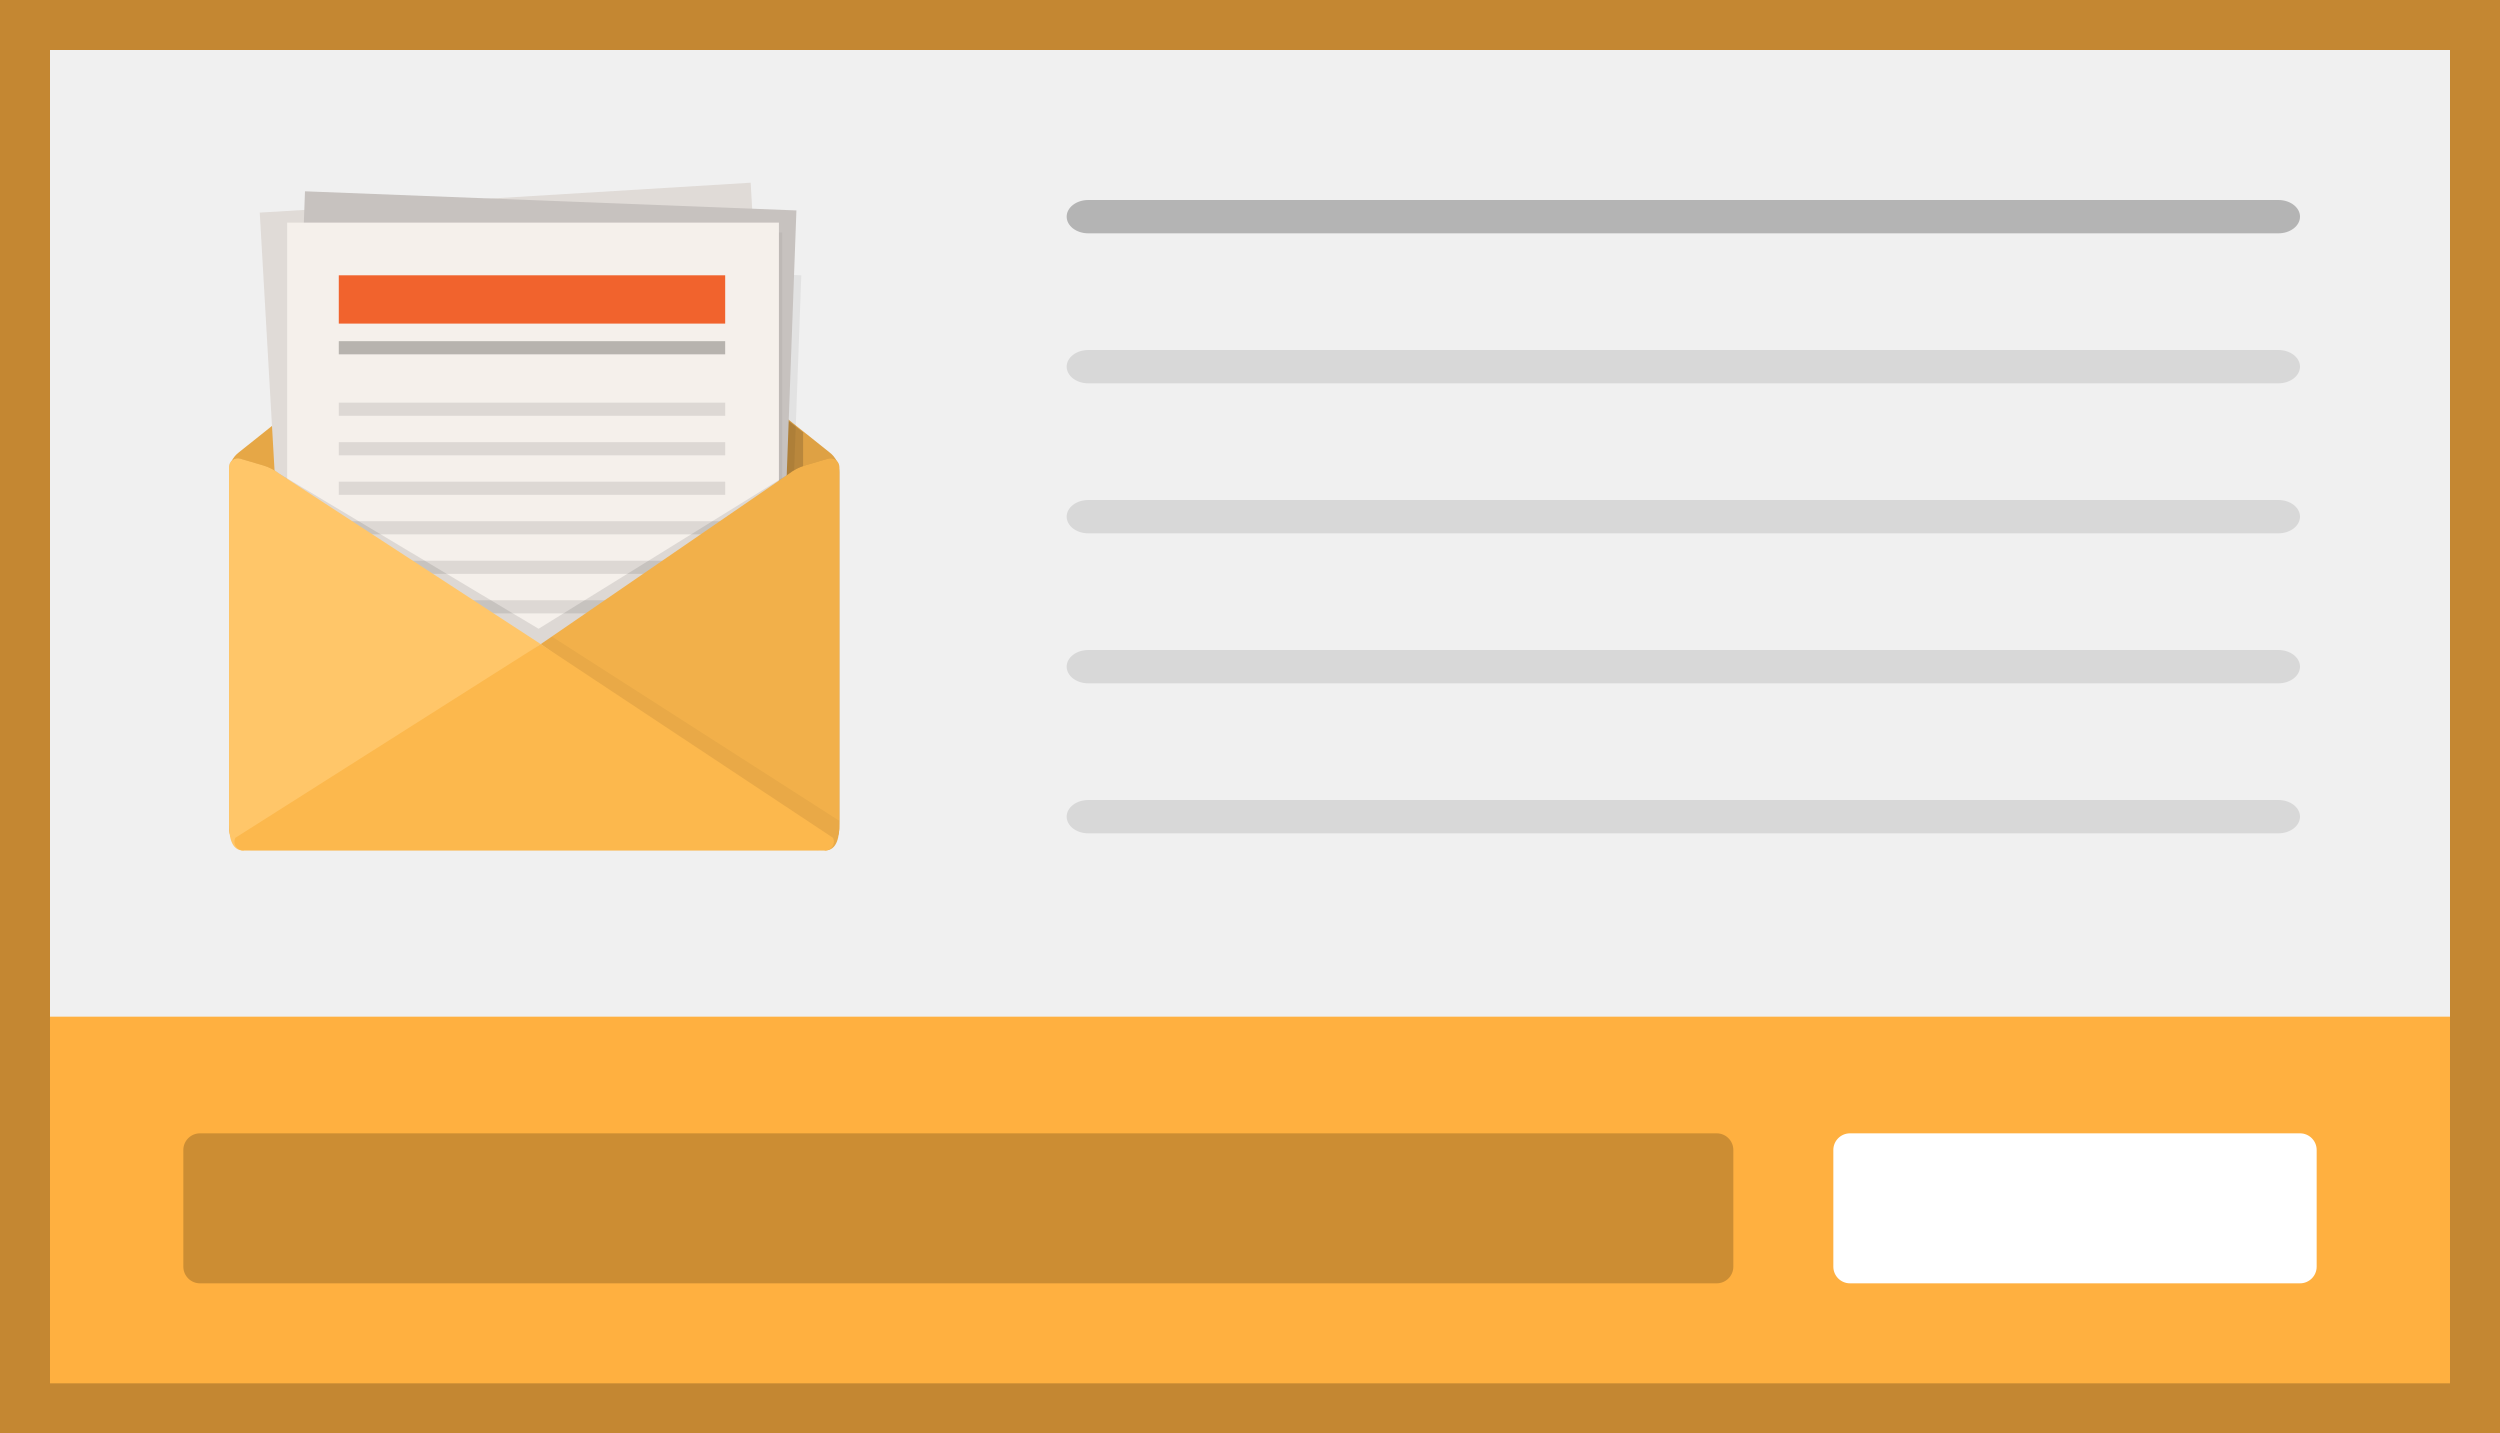 <?xml version="1.0" encoding="utf-8"?>
<!-- Generator: Adobe Illustrator 18.1.1, SVG Export Plug-In . SVG Version: 6.00 Build 0)  -->
<!DOCTYPE svg PUBLIC "-//W3C//DTD SVG 1.1//EN" "http://www.w3.org/Graphics/SVG/1.1/DTD/svg11.dtd">
<svg version="1.1" xmlns="http://www.w3.org/2000/svg" xmlns:xlink="http://www.w3.org/1999/xlink" x="0px" y="0px" width="150px"
	 height="86px" viewBox="0 0 150 86" enable-background="new 0 0 150 86" xml:space="preserve">
<rect x="0" y="0" width="150" height="86" fill="#333333" stroke="none"/>
<g id="Layer_1">
	<rect fill="#F0F0F0" width="150" height="63"/>
	<g>
		<g>
			<g>
				<path fill="#E6A746" d="M30.072,14.58L14.34,27.135c-0.377,0.282-0.599,0.725-0.599,1.196v21.356
					c0,0.727,0.59,1.317,1.317,1.317h16.992V13.884C31.35,13.884,30.65,14.116,30.072,14.58z"/>
			</g>
			<g>
				<path fill="#DEA144" d="M49.762,27.135L34.03,14.58c-0.578-0.464-1.279-0.696-1.979-0.696v37.121h16.992
					c0.727,0,1.317-0.59,1.317-1.317V28.331C50.361,27.861,50.139,27.417,49.762,27.135z"/>
			</g>
		</g>
		<g opacity="0.2">
			<polygon fill="#231F20" points="17.232,25.937 32.183,13.621 48.187,25.937 48.187,48.659 17.232,48.659 			"/>
		</g>
		<g>
			<polygon fill="#E0DBD7" points="15.585,12.756 45.04,10.961 47.062,46.205 17.607,48.001 			"/>
			<polygon opacity="0.06" points="18.592,15.369 48.078,16.517 46.836,50.396 17.351,49.248 			"/>
			<polygon fill="#C7C2BF" points="18.299,11.478 47.785,12.626 46.492,47.904 17.007,46.756 			"/>
			<rect x="17.427" y="13.95" opacity="0.05" width="29.506" height="35.302"/>
			<rect x="17.229" y="13.357" fill="#F5F0EB" width="29.506" height="35.302"/>
			<rect x="20.327" y="16.518" fill="#F1632D" width="23.184" height="2.898"/>
			<rect x="20.327" y="24.159" opacity="0.1" width="23.184" height="0.79"/>
			<rect x="20.327" y="26.53" opacity="0.1" width="23.184" height="0.79"/>
			<rect x="20.327" y="28.901" opacity="0.1" width="23.184" height="0.79"/>
			<rect x="20.327" y="31.272" opacity="0.1" width="23.184" height="0.79"/>
			<rect x="20.327" y="33.643" opacity="0.1" width="23.184" height="0.79"/>
			<rect x="20.327" y="36.014" opacity="0.1" width="23.184" height="0.79"/>
			<rect x="20.327" y="20.47" fill="#B7B3AE" width="23.184" height="0.79"/>
		</g>
		<path opacity="0.1" d="M49.684,27.52l-1.384,0.409c-0.351,0.104-0.679,0.273-0.966,0.498l-15.02,9.299l-15.547-9.299
			c-0.288-0.226-0.616-0.395-0.967-0.498l-1.384-0.409c-0.338-0.1-0.676,0.153-0.676,0.505v20.898c0,0.727,0.125,1.581,0.853,1.581
			h34.914c0.727,0,0.853-0.853,0.853-1.581V28.025C50.361,27.673,50.022,27.42,49.684,27.52z"/>
		<path fill="#F2B04A" d="M49.684,27.52l-1.384,0.409c-0.351,0.104-0.679,0.273-0.967,0.498L32.446,38.648L49.508,51.03
			c0.727,0,0.853-0.853,0.853-1.581V28.025C50.361,27.673,50.022,27.42,49.684,27.52z"/>
		<path opacity="0.04" d="M33.108,38.194l-1.55,1.036l17.485,11.775l0.346,0.026c0.665,0,0.971-0.494,0.971-1.343v-0.436
			L33.108,38.194z"/>
		<path fill="#FFC669" d="M14.417,27.52l1.384,0.409c0.351,0.104,0.679,0.273,0.967,0.498l15.679,10.221L14.594,51.03
			c-0.727,0-0.853-0.853-0.853-1.581V28.025C13.741,27.673,14.08,27.42,14.417,27.52z"/>
		<path fill="#FCB84D" d="M14.122,50.268l18.324-11.62l17.533,11.62c0.175,0.35-0.08,0.763-0.471,0.763H14.594
			C14.202,51.03,13.947,50.618,14.122,50.268z"/>
	</g>
	<path opacity="0.25" d="M136.702,14H65.298C64.581,14,64,13.552,64,13v0c0-0.552,0.581-1,1.298-1h71.404
		c0.717,0,1.298,0.448,1.298,1v0C138,13.552,137.419,14,136.702,14z"/>
	<path opacity="0.1" d="M136.702,23H65.298C64.581,23,64,22.552,64,22v0c0-0.552,0.581-1,1.298-1h71.404
		c0.717,0,1.298,0.448,1.298,1v0C138,22.552,137.419,23,136.702,23z"/>
	<path opacity="0.1" d="M136.702,32H65.298C64.581,32,64,31.552,64,31v0c0-0.552,0.581-1,1.298-1h71.404
		c0.717,0,1.298,0.448,1.298,1v0C138,31.552,137.419,32,136.702,32z"/>
	<path opacity="0.1" d="M136.702,41H65.298C64.581,41,64,40.552,64,40l0,0c0-0.552,0.581-1,1.298-1h71.404
		c0.717,0,1.298,0.448,1.298,1l0,0C138,40.552,137.419,41,136.702,41z"/>
	<path opacity="0.1" d="M136.702,50H65.298C64.581,50,64,49.552,64,49l0,0c0-0.552,0.581-1,1.298-1h71.404
		c0.717,0,1.298,0.448,1.298,1l0,0C138,49.552,137.419,50,136.702,50z"/>
	<rect y="61" fill="#FFB040" width="150" height="25"/>
	<path opacity="0.2" d="M103,77H12c-0.552,0-1-0.448-1-1v-7c0-0.552,0.448-1,1-1h91c0.552,0,1,0.448,1,1v7
		C104,76.552,103.552,77,103,77z"/>
	<path fill="#FFFFFF" d="M138,77h-27c-0.552,0-1-0.448-1-1v-7c0-0.552,0.448-1,1-1h27c0.552,0,1,0.448,1,1v7
		C139,76.552,138.552,77,138,77z"/>
	<g>
		<path fill="#C48732" d="M147,3v80H3V3H147 M150,0H0v86h150V0L150,0z"/>
	</g>
</g>
<g id="Layer_2" display="none">
	<rect display="inline" fill="#F0F0F0" width="150" height="63"/>
	<g display="inline">
		<g>
			<g>
				<path fill="#E6A746" d="M30.072,14.58L14.34,27.135c-0.377,0.282-0.599,0.725-0.599,1.196v21.356
					c0,0.727,0.59,1.317,1.317,1.317h16.992V13.884C31.35,13.884,30.65,14.116,30.072,14.58z"/>
			</g>
			<g>
				<path fill="#DEA144" d="M49.762,27.135L34.03,14.58c-0.578-0.464-1.279-0.696-1.979-0.696v37.121h16.992
					c0.727,0,1.317-0.59,1.317-1.317V28.331C50.361,27.861,50.139,27.417,49.762,27.135z"/>
			</g>
		</g>
		<g opacity="0.2">
			<polygon fill="#231F20" points="17.232,25.937 32.183,13.621 48.187,25.937 48.187,48.659 17.232,48.659 			"/>
		</g>
		<g>
			<polygon fill="#E0DBD7" points="15.585,12.756 45.04,10.961 47.062,46.205 17.607,48.001 			"/>
			<polygon opacity="0.06" points="18.592,15.369 48.078,16.517 46.836,50.396 17.351,49.248 			"/>
			<polygon fill="#C7C2BF" points="18.299,11.478 47.785,12.626 46.492,47.904 17.007,46.756 			"/>
			<rect x="17.427" y="13.95" opacity="0.05" width="29.506" height="35.302"/>
			<rect x="17.229" y="13.357" fill="#F5F0EB" width="29.506" height="35.302"/>
			<rect x="20.327" y="16.518" fill="#F1632D" width="23.184" height="2.898"/>
			<rect x="20.327" y="24.159" opacity="0.1" width="23.184" height="0.79"/>
			<rect x="20.327" y="26.53" opacity="0.1" width="23.184" height="0.79"/>
			<rect x="20.327" y="28.901" opacity="0.1" width="23.184" height="0.79"/>
			<rect x="20.327" y="31.272" opacity="0.1" width="23.184" height="0.79"/>
			<rect x="20.327" y="33.643" opacity="0.1" width="23.184" height="0.79"/>
			<rect x="20.327" y="36.014" opacity="0.1" width="23.184" height="0.79"/>
			<rect x="20.327" y="20.47" fill="#B7B3AE" width="23.184" height="0.79"/>
		</g>
		<path opacity="0.1" d="M49.684,27.52l-1.384,0.409c-0.351,0.104-0.679,0.273-0.966,0.498l-15.02,9.299l-15.547-9.299
			c-0.288-0.226-0.616-0.395-0.967-0.498l-1.384-0.409c-0.338-0.1-0.676,0.153-0.676,0.505v20.898c0,0.727,0.125,1.581,0.853,1.581
			h34.914c0.727,0,0.853-0.853,0.853-1.581V28.025C50.361,27.673,50.022,27.42,49.684,27.52z"/>
		<path fill="#F2B04A" d="M49.684,27.52l-1.384,0.409c-0.351,0.104-0.679,0.273-0.967,0.498L32.446,38.648L49.508,51.03
			c0.727,0,0.853-0.853,0.853-1.581V28.025C50.361,27.673,50.022,27.42,49.684,27.52z"/>
		<path opacity="0.04" d="M33.108,38.194l-1.55,1.036l17.485,11.775l0.346,0.026c0.665,0,0.971-0.494,0.971-1.343v-0.436
			L33.108,38.194z"/>
		<path fill="#FFC669" d="M14.417,27.52l1.384,0.409c0.351,0.104,0.679,0.273,0.967,0.498l15.679,10.221L14.594,51.03
			c-0.727,0-0.853-0.853-0.853-1.581V28.025C13.741,27.673,14.08,27.42,14.417,27.52z"/>
		<path fill="#FCB84D" d="M14.122,50.268l18.324-11.62l17.533,11.62c0.175,0.35-0.08,0.763-0.471,0.763H14.594
			C14.202,51.03,13.947,50.618,14.122,50.268z"/>
	</g>
	<path display="inline" opacity="0.25" d="M136.702,14H65.298C64.581,14,64,13.552,64,13v0c0-0.552,0.581-1,1.298-1h71.404
		c0.717,0,1.298,0.448,1.298,1v0C138,13.552,137.419,14,136.702,14z"/>
	<path display="inline" opacity="0.1" d="M136.702,23H65.298C64.581,23,64,22.552,64,22v0c0-0.552,0.581-1,1.298-1h71.404
		c0.717,0,1.298,0.448,1.298,1v0C138,22.552,137.419,23,136.702,23z"/>
	<path display="inline" opacity="0.1" d="M136.702,32H65.298C64.581,32,64,31.552,64,31v0c0-0.552,0.581-1,1.298-1h71.404
		c0.717,0,1.298,0.448,1.298,1v0C138,31.552,137.419,32,136.702,32z"/>
	<path display="inline" opacity="0.1" d="M136.702,41H65.298C64.581,41,64,40.552,64,40l0,0c0-0.552,0.581-1,1.298-1h71.404
		c0.717,0,1.298,0.448,1.298,1l0,0C138,40.552,137.419,41,136.702,41z"/>
	<path display="inline" opacity="0.1" d="M136.702,50H65.298C64.581,50,64,49.552,64,49l0,0c0-0.552,0.581-1,1.298-1h71.404
		c0.717,0,1.298,0.448,1.298,1l0,0C138,49.552,137.419,50,136.702,50z"/>
	<rect y="61" display="inline" fill="#9C30FF" width="150" height="25"/>
	<path display="inline" opacity="0.2" d="M103,77H12c-0.552,0-1-0.448-1-1v-7c0-0.552,0.448-1,1-1h91c0.552,0,1,0.448,1,1v7
		C104,76.552,103.552,77,103,77z"/>
	<path display="inline" fill="#FFFFFF" d="M138,77h-27c-0.552,0-1-0.448-1-1v-7c0-0.552,0.448-1,1-1h27c0.552,0,1,0.448,1,1v7
		C139,76.552,138.552,77,138,77z"/>
	<g display="inline">
		<path fill="#5E288F" d="M147,3v80H3V3H147 M150,0H0v86h150V0L150,0z"/>
	</g>
</g>
</svg>
